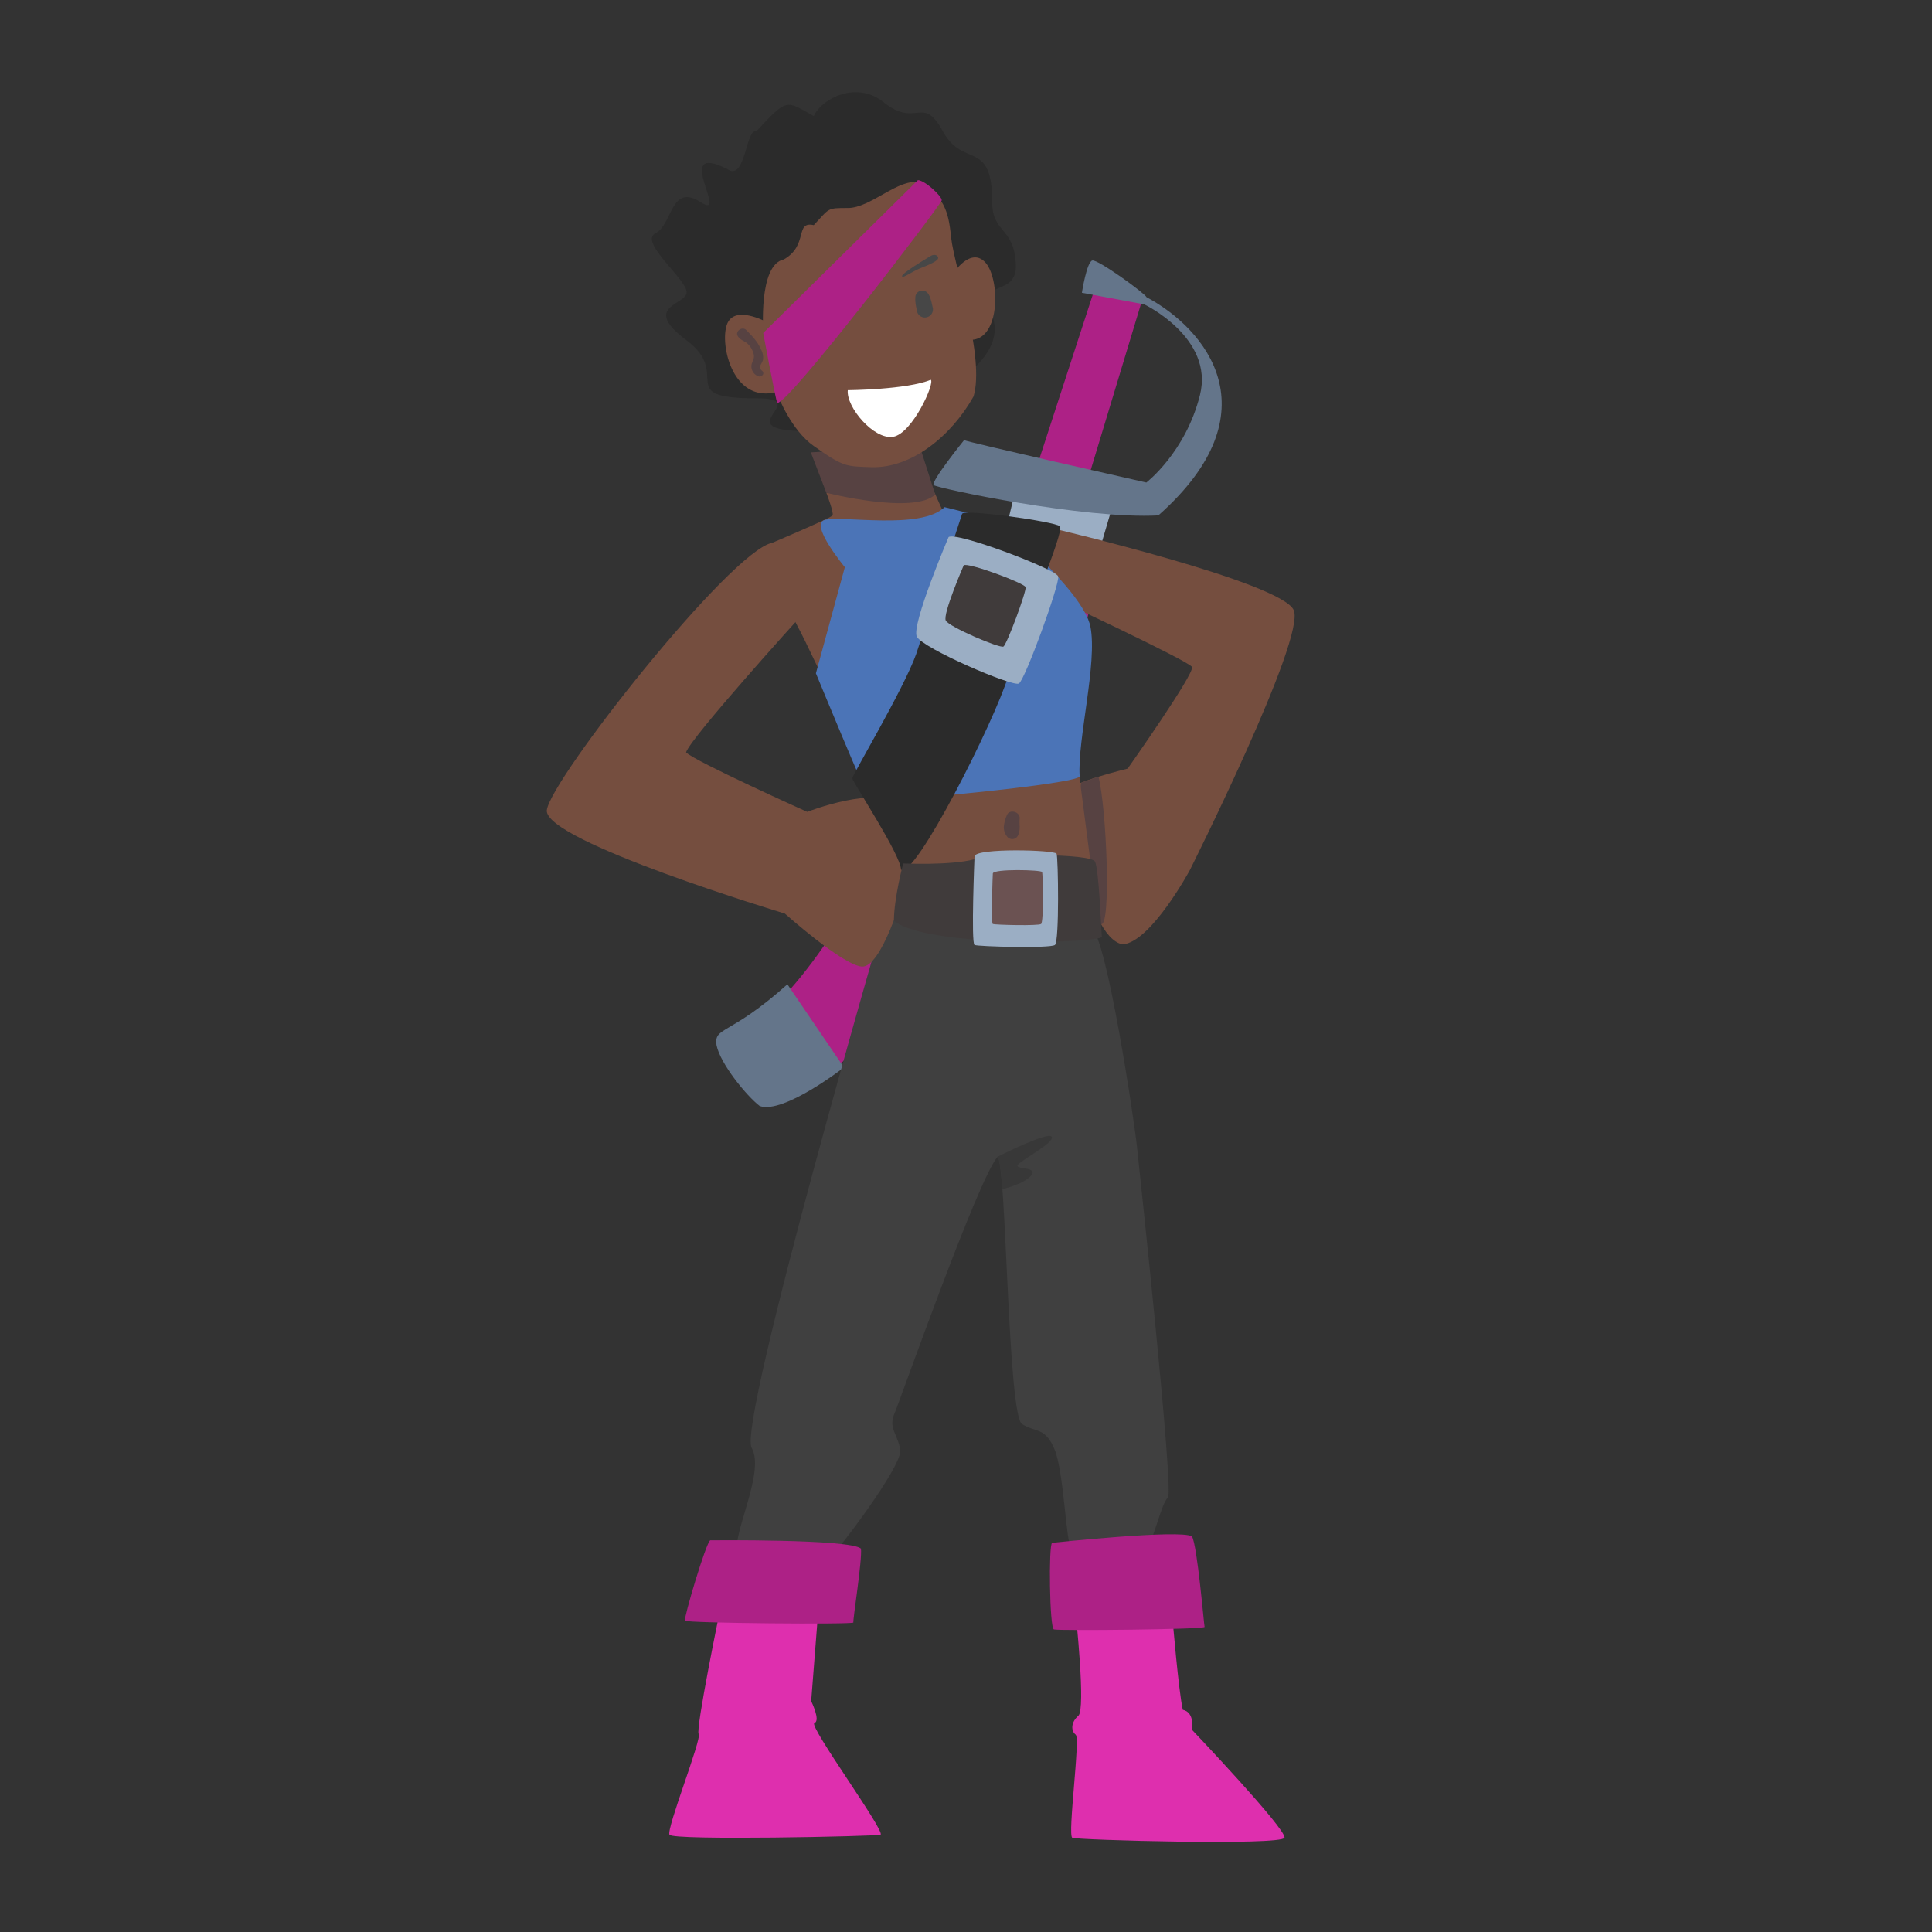 <svg xmlns="http://www.w3.org/2000/svg" width="901" height="901" fill="none" xmlns:v="https://vecta.io/nano"><rect width="100%" height="100%" fill="#333333" stroke="none"/><path d="M484.118 215.809l26.93-82.78c1.03-2.49 21.41 7.52 21.41 7.52l-24.71 81.66-23.63-6.4z" fill="#ad2186"/><path d="M474.129 226.239l-6.49 26.81 43.3 9.73 7.93-26.96-44.74-9.58z" fill="#9baec4"/><path d="M449.609 205.259c.6.7 85 19.77 85 19.77s18.32-14.07 25-40.79-26-42.31-26-42.31l-29.06-5.39s2.24-14.42 4.86-15.05 24.56 15.34 25.29 17.11c27.57 14.7 60 53.48 5.51 101.76-34.68 1.87-103.14-12.68-104.76-14.12s14.16-20.98 14.16-20.98z" fill="#64758a"/><path d="M461.939 261.429s-39.2 145.2-99.64 206.64c-22.14 23.26 11.22 46.87 28.74 28.65 56.89-45.48 112.48-175.49 119.55-225.51-10.16-13.95-48.65-9.78-48.65-9.78z" fill="#ad2186"/><path d="M465.698 241.259l55.66 15.27-5.68 15.48-58.28-9.12 8.3-21.63zm-98.489 217.78l26.36 38.76s-28.071 21.88-39.261 18c-6-4.55-18.459-19.71-20.169-28.47-1.16-8.68 5.97-4.03 33.07-28.29z" fill="#64758a"/><path d="M412.608 426.949s-68.78 236.9-62.06 248.33-10.76 43.39-6.05 49.11 42.71 0 44.06 0 32.29-40.7 31.28-48.1-5.72-10.09-2.69-17.15 39.18-110 48.18-119.74c4 3.7 4.62 120.73 11.35 124.78s10.76 1.35 15.13 11.77 5.39 44.4 7.74 45.75 34.31-2.36 36.32-2.69 5.77-18.17 8.77-20.52-13.14-151.62-14.43-163.91-14.13-97.76-21.19-101.8-96.41-5.83-96.41-5.83z" fill="#404040"/><path d="M491.118 278.669s63.251 29.58 64.771 32.36-30 47.42-30 47.42-27 6.56-27.5 10.34 7.43 68.11 25.16 71.64c13.19-1 31.35-34.65 31.35-34.65s54.23-108.15 48.43-121.25-112.19-38.08-112.19-38.08-12.571 19.78-.021 32.22zm-119.04 10.2s-50.12 55.33-52.13 62c3.7 4 56.5 27.75 56.5 27.75s33.47-13 41.37-2.52 7.23 27.07 5.21 34.31-12.1 41.2-21.19 40.36-35.82-24.72-35.82-24.72-112.67-33.89-111-48.22 85.43-120.71 105.11-124.7c13.29 5.74 11.95 35.74 11.95 35.74z" fill="#754e3f"/><path d="M504.278 364.999l8-2.78c3.78 14.52 6 69.84 1.23 68.79s-13.92-46.73-9.23-66.01z" fill="#574242"/><path d="M385.369 229.799s3.65 9.46 2.89 10.6-28.12 12.74-28.12 12.74 6.3 29.13 11.85 39 48.94 102.92 50.45 113c2 10.09 86.53 0 86.53 0l-19.43-149.59c-3.03-6.31-48.81-16.11-49.31-16.44s-4.34-9.29-4.34-9.29l-50.52-.02z" fill="#754e3f"/><path d="M378.128 210.969l7.24 18.83s40.69 10.35 50.78.84l-7.31-22.78-50.71 3.11z" fill="#574242"/><path d="M440.5 236.499l25.269 6.31s39.398 32.536 42.752 49.418-6.112 52.772-5.021 69.772c.237 3.694-96.143 12.727-97.767 11s-25.233-59-25.233-59l13.5-49.5s-16.486-19.87-9.5-21.999c8.108-2.276 44.837 4.835 56-6.001z" fill="#4b74b7"/><path d="M448.679 239.639l-21.39 65.33c-5.86 16.39-29.82 56.51-29.82 58s22.7 35.82 22.7 42.55c6.23 5 43.73-69.29 50.12-90.48s26.4-67.43 24-69.62-44.85-8.16-45.61-5.78z" fill="#2b2b2b"/><path d="M421.208 402.679s21.53 1 32.8-1.85 54.82-2.85 56.67 1 2.86 32 3.19 35-81 5.38-97-7.4c.11-10.94 4.34-26.75 4.34-26.75z" fill="#403b3b"/><path d="M442.368 250.489s-17.49 41-14.8 46.41 44.74 23.55 47.6 21.86 19.17-46.58 18.33-49.94-48.1-21.19-51.13-18.33z" fill="#9baec4"/><path d="M449.428 263.649s-9.88 22.77-8.36 25.75 25.26 13.07 26.88 12.13 10.83-25.84 10.35-27.71-27.16-11.76-28.87-10.17z" fill="#403b3b"/><path d="M454.478 399.319s-1.68 40.61 0 41.37 35.4 1.65 37.5 0 1.52-40.78.76-42.55-37.59-2.77-38.26 1.18z" fill="#9baec4"/><path d="M379.5 54.112c-13-7.136-11.98-8.864-26.78 7.136-5-1.667-4.92 23.9-13.72 17.5-26-13 1.72 24.499-12.28 15.5s-13 10.5-21 14.5 14.5 21.5 14.5 27.5-21.5 6.5 0 22.5-6.246 27 32.5 27C379.5 185.747 340 200 373 201s100.72-25.5 89.72-53.753c-7.366-18.92 12-7.5 11-24.5s-11-14-11-28.5c0-29.652-13.5-15.5-23-33S427.5 60.112 412 47.612c-12.4-10-28.667-1.833-32.5 6.5z" fill="#2b2b2b"/><path d="M463.008 407.339s-1 23.13 0 23.57 21.25.94 22.51 0 .91-23.23.45-24.24-22.56-1.58-22.96.67z" fill="#6b5252"/><g fill="#754e3f"><path d="M359.129 151.039s-16.14-9.49-20 0 3 40.09 26.23 30.67a73.25 73.25 0 0 0-6.23-30.67h0zm84.92-22.81s8.24-13.32 15.31-6 7.4 36.09-6.56 36.26c-3.03-7.89-8.75-30.26-8.75-30.26z"/><path d="M356 155.5s-2.5-32 9.5-34.5c11.642-6.5 5-18 14-16 7.5-8 6-8 16-8 10.5 0 23.899-14.204 33.079-11.821 13.11 6.09 14.038 16.873 15 25.73 1.421 13.091 15.921 56 10.421 74-10.421 18.591-29.121 33.63-47.791 32.96-11.709-.42-12.709 0-26.709-9.869-10.568-7.45-16.511-23.091-16.511-23.091L356 155.5z"/></g><path d="M395.364 181.965s27.655-.231 38.674-4.849c2.185 1.22-8.554 25.106-17.52 26.588s-21.95-13.85-21.154-21.739z" fill="#fff"/><path d="M428.079 83.999l-72.15 71.3s5.89 31.79 6.56 32.63c5.38.5 76.52-92.66 76.69-94.51s-7.74-9.25-11.1-9.42z" fill="#ad2186"/><path d="M434.064 119.366s-13.415 7.92-13.375 9.367 4.506-2.072 8.99-3.83 7.953-3.446 7.844-4.654-1.776-1.895-3.459-.883zm.894 23.943c-.48-2-.85-4.41-2-6.18a3.28 3.28 0 0 0-1.393-1.275c-.58-.279-1.229-.382-1.867-.295a3.21 3.21 0 0 0-1.725.756c-.487.419-.837.975-1.005 1.594-.38 2.49.23 5 .72 7.41.17.634.503 1.211.966 1.674a3.73 3.73 0 0 0 1.674.966c.648.163 1.327.156 1.971-.019s1.233-.513 1.709-.981c.466-.47.799-1.056.966-1.697a3.75 3.75 0 0 0-.016-1.953h0z" fill="#474747"/><path d="M355.469 172.989c-2.32-2 0-3.21.39-5.37a7.89 7.89 0 0 0-.94-4.61c-1.73-3.9-4-6.1-6.91-9.09-1.88-1.94-5.48.66-3.84 3 1.09 1.52 2.17 1.78 3.69 2.77 2.09 1.36 4.23 5.06 3.65 7.38-.44 1.73-1.42 2.83-1 4.71.157.832.527 1.61 1.073 2.257a4.89 4.89 0 0 0 2.047 1.433c1.43.63 3.28-1.22 1.84-2.48zm120.059 212.31c-.09-1.215-.09-2.435 0-3.65.23-3-4.66-4.49-5.91-1.6a17.54 17.54 0 0 0-1.4 4.76 6.66 6.66 0 0 0 .119 2.7c.223.882.626 1.709 1.181 2.43a3 3 0 0 0 5.39-.71 9.43 9.43 0 0 0 .62-3.93z" fill="#574242"/><path d="M335.668 751.459s-11.35 55-9.84 57.26-15.13 44.15-13.62 46.92 95.35.76 98.38 0-33.8-51-30.78-52.09-1.51-10.21-1.51-10.21l3.28-41.88c0-2.27-45.91 0-45.91 0zm165.98 1.01s4.79 44.65 1.26 47.67-3.53 7.07-1.26 8.84-3.9 47-1.57 48.08 97.68 3.69 98.94 0-43.13-50.36-43.13-50.36 1.51-8.07-4.29-9.33c-2-9.08-4.79-42.63-4.79-42.63l-45.16-2.27z" fill="#de2fae"/><path d="M331.208 718.329s65.25-.67 70.3 3.87c.67 5.05-3.87 33.47-3.53 34.47s-77.87.31-78.54-.85 9.77-36.31 11.77-37.49zm159.43 1.18s59.86-6.39 65.25-3c2.52 4.38 5.55 41 5.88 42.21s-68.269 1.85-70.289 1.18-2.521-39.21-.841-40.39z" fill="#ad2186"/><path d="M465.328 539.399s23.71-12 25.14-9.25-14.3 10.85-15.81 13.12 9.42.67 6.31 4.79-13.51 6.49-13.51 6.49-.91-13.13-2.13-15.15z" fill="#383838"/></svg>